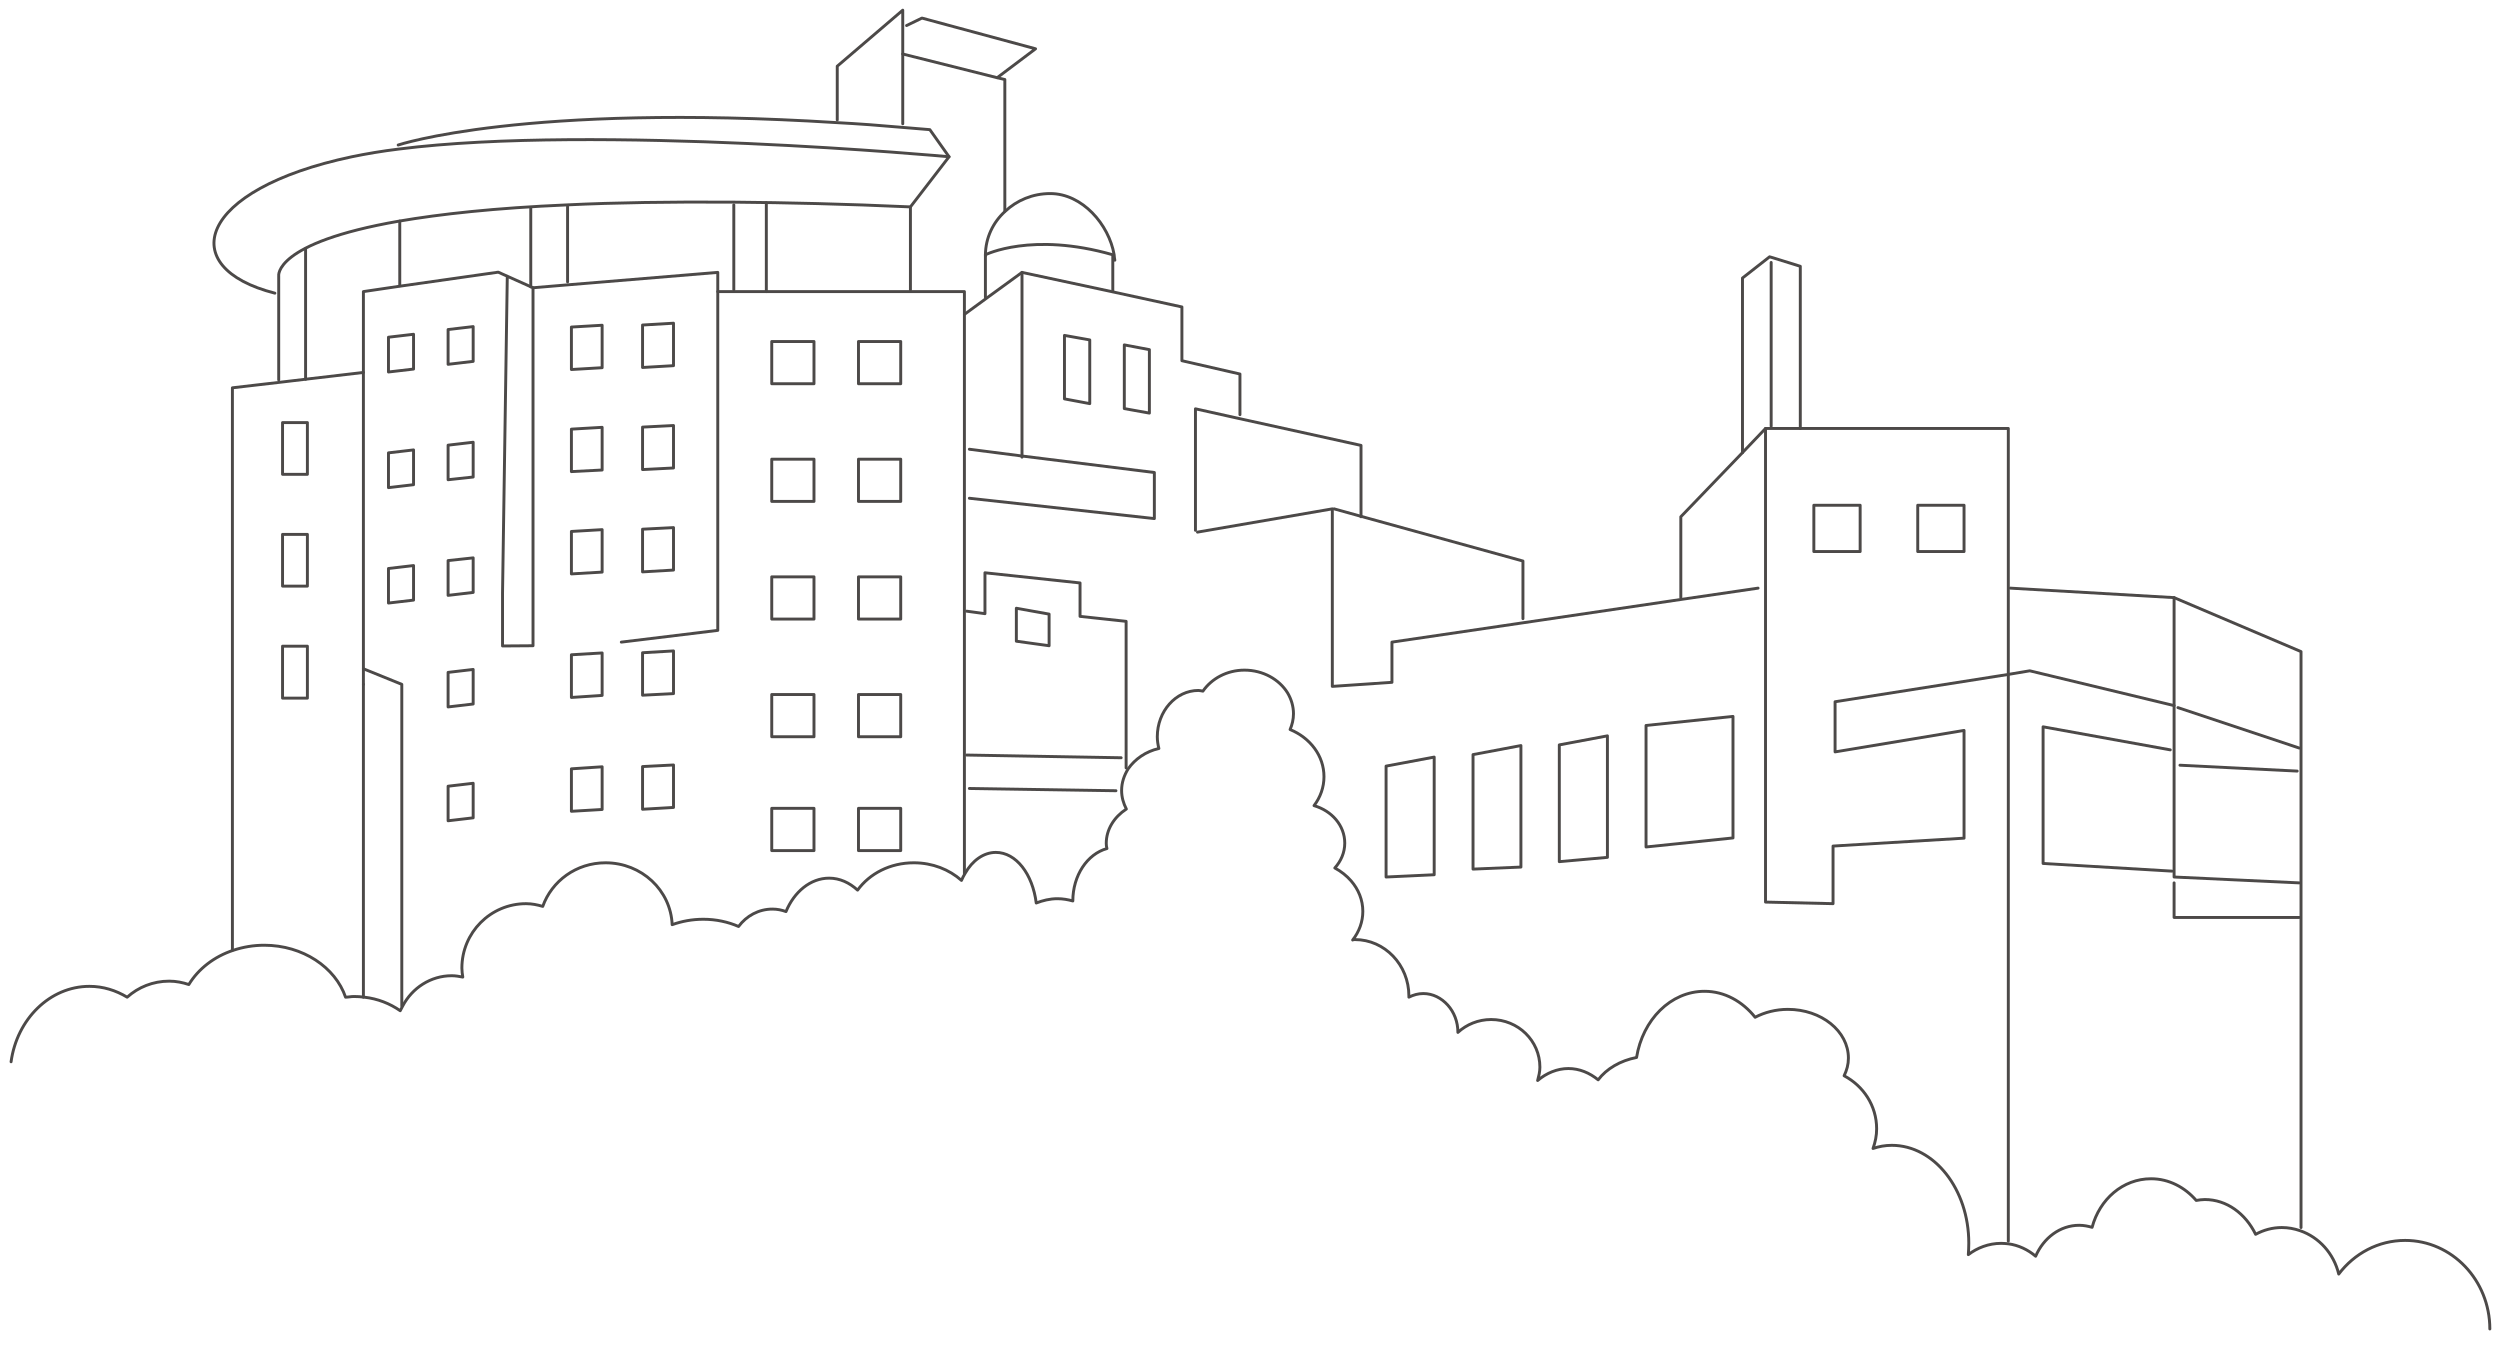 <?xml version="1.0" encoding="UTF-8"?>
<svg id="_レイヤー_2" data-name="レイヤー 2" xmlns="http://www.w3.org/2000/svg" width="39.05mm" height="21.03mm" xmlns:xlink="http://www.w3.org/1999/xlink" viewBox="0 0 110.69 59.61">
  <defs>
    <style>
      .cls-1 {
        stroke-width: 0px;
      }

      .cls-1, .cls-2 {
        fill: none;
      }

      .cls-3 {
        clip-path: url(#clippath);
      }

      .cls-2 {
        stroke: #4c4948;
        stroke-linecap: round;
        stroke-linejoin: round;
        stroke-width: .13px;
      }
    </style>
    <clipPath id="clippath">
      <rect class="cls-1" width="110.69" height="59.61"/>
    </clipPath>
  </defs>
  <g id="_レイヤー_1-2" data-name="レイヤー 1">
    <g class="cls-3">
      <path class="cls-2" d="M110.24,58.84c0-2.16-1.68-3.92-3.75-3.92-1.19,0-2.25.58-2.94,1.49-.22-.91-.87-1.63-1.71-1.92-.26-.09-.53-.14-.81-.14-.42,0-.81.11-1.16.3-.45-.92-1.28-1.54-2.25-1.54-.13,0-.26.02-.38.04-.5-.58-1.21-.96-2-.96-1.25,0-2.28.91-2.61,2.15-.18-.05-.37-.09-.57-.09-.85,0-1.58.56-1.93,1.37-.34-.29-.76-.49-1.21-.55-.1-.01-.21-.02-.32-.02-.55,0-1.06.2-1.45.5.01-.16.02-.33.02-.51,0-2.39-1.53-4.33-3.41-4.33-.29,0-.57.05-.83.14.1-.28.16-.57.16-.87,0-1.03-.59-1.9-1.44-2.35.12-.25.19-.5.19-.78,0-1.2-1.2-2.16-2.68-2.16-.53,0-1.03.13-1.45.35-.56-.7-1.35-1.15-2.24-1.15-1.5,0-2.74,1.26-3.01,2.93-.72.14-1.33.5-1.7.99-.38-.31-.83-.5-1.32-.5s-.97.2-1.36.53c.05-.19.1-.38.1-.59,0-1.17-.96-2.11-2.16-2.11-.57,0-1.09.22-1.47.57,0-.47-.17-.9-.45-1.21-.28-.31-.66-.51-1.08-.51-.23,0-.44.06-.64.16,0-.02,0-.03,0-.05,0-1.38-1.07-2.5-2.39-2.5-.04,0-.07,0-.1.02.29-.37.45-.81.45-1.27,0-.5-.19-.97-.52-1.35-.19-.22-.44-.42-.72-.57.27-.3.44-.68.44-1.1,0-.78-.57-1.43-1.36-1.66.28-.37.44-.81.44-1.28,0-.93-.61-1.72-1.5-2.09.09-.21.15-.45.15-.7,0-.33-.1-.65-.26-.92-.37-.6-1.09-1.01-1.91-1.01-.78,0-1.46.38-1.84.93-.07-.01-.14-.03-.2-.03-1,0-1.82.92-1.82,2.05,0,.18.03.36.07.52-.58.13-1.06.47-1.36.9-.18.29-.29.61-.29.96,0,.29.08.57.21.82-.55.36-.89.91-.89,1.52,0,.08.01.16.03.23-.87.24-1.51,1.19-1.51,2.32-.22-.06-.44-.1-.68-.1-.34,0-.65.08-.94.19-.16-1.28-.89-2.24-1.79-2.24-.54,0-1.04.36-1.36.93-.06.09-.11.2-.16.31-.54-.48-1.28-.78-2.11-.78-1.05,0-1.96.48-2.49,1.21-.36-.33-.79-.53-1.26-.53-.83,0-1.55.61-1.91,1.48-.19-.07-.39-.11-.6-.11-.61,0-1.15.3-1.5.77-.46-.2-.99-.32-1.56-.32-.5,0-.96.09-1.38.24-.06-1.52-1.35-2.74-2.95-2.74-1.3,0-2.38.81-2.78,1.93-.24-.07-.48-.12-.74-.12-1.57,0-2.84,1.28-2.84,2.85,0,.14.02.27.04.4-.16-.03-.32-.06-.49-.06-.93,0-1.75.54-2.17,1.34-.04.07-.07.14-.11.21-.46-.32-.99-.53-1.59-.6-.15-.02-.3-.03-.46-.03-.13,0-.25.03-.37.03-.45-1.32-1.89-2.3-3.6-2.3-.48,0-.94.08-1.36.22-.86.28-1.56.83-1.98,1.52-.27-.09-.56-.15-.87-.15-.72,0-1.37.27-1.86.71-.5-.3-1.06-.48-1.67-.48-1.75,0-3.21,1.45-3.47,3.34"/>
      <polyline class="cls-2" points="16.09 29.61 17.79 30.3 17.79 44.54"/>
      <line class="cls-2" x1="16.09" y1="44.15" x2="16.09" y2="30.3"/>
      <polyline class="cls-2" points="10.29 42.07 10.29 17.17 12.35 16.93 13.53 16.79 16.09 16.49"/>
      <polyline class="cls-2" points="16.09 30.3 16.09 29.61 16.09 25.17 16.09 16.49 16.09 12.91 17.71 12.67 22.06 12.05 23.6 12.74 23.6 28.59 22.25 28.6 22.25 26.25 22.46 12.27"/>
      <polyline class="cls-2" points="23.6 12.74 25.15 12.61 31.78 12.06 31.78 12.91 31.78 27.91 27.51 28.43"/>
      <polyline class="cls-2" points="42.7 38.68 42.7 34.91 42.7 33.43 42.7 27.06 42.7 22.06 42.7 19.89 42.7 13.92 42.7 12.91 40.31 12.91 32.49 12.91 31.78 12.91"/>
      <path class="cls-2" d="M12.34,16.82v-4.6s-.24-1.46,5.33-2.43c1.81-.31,4.22-.58,7.46-.72,2.09-.1,4.53-.14,7.37-.12,2.33.02,4.92.08,7.81.21l1.71-2.22s-15.64-1.45-24.37-.34c-.74.09-1.44.21-2.07.34-6.87,1.45-7.85,4.91-3.41,6.04"/>
      <path class="cls-2" d="M17.63,6.42s5.57-1.86,19.44-.99c.93.05,1.89.12,2.89.21.4.03.8.07,1.21.1l.85,1.2"/>
      <polyline class="cls-2" points="42.92 22.06 51.11 22.96 51.11 20.92 45.25 20.19 42.92 19.89"/>
      <polyline class="cls-2" points="42.8 27.06 43.61 27.17 43.61 25.36 47.82 25.81 47.82 27.29 49.86 27.51 49.86 33.55 49.86 34"/>
      <line class="cls-2" x1="42.8" y1="33.43" x2="49.64" y2="33.55"/>
      <line class="cls-2" x1="42.92" y1="34.91" x2="49.41" y2="35.01"/>
      <line class="cls-2" x1="40.31" y1="9.16" x2="40.31" y2="12.84"/>
      <line class="cls-2" x1="33.93" y1="8.98" x2="33.93" y2="12.91"/>
      <line class="cls-2" x1="32.49" y1="9.07" x2="32.49" y2="12.83"/>
      <line class="cls-2" x1="25.13" y1="12.48" x2="25.13" y2="9.15"/>
      <line class="cls-2" x1="23.5" y1="9.2" x2="23.5" y2="12.7"/>
      <line class="cls-2" x1="17.7" y1="9.79" x2="17.7" y2="12.65"/>
      <line class="cls-2" x1="13.53" y1="11.01" x2="13.53" y2="16.79"/>
      <polyline class="cls-2" points="42.7 13.92 43.67 13.21 45.25 12.06 49.26 12.92 52.33 13.59 52.33 15.97 54.9 16.56 54.9 18.36"/>
      <polyline class="cls-2" points="45.25 12.06 45.25 20.19 45.25 20.24"/>
      <polyline class="cls-2" points="52.93 23.48 52.93 18.1 54.86 18.53 60.26 19.72 60.26 22.86 60.26 22.88"/>
      <polyline class="cls-2" points="53.02 23.56 58.99 22.53 58.99 30.39 61.63 30.21 61.63 28.43 67.46 27.57 74.43 26.54 77.84 26.04"/>
      <polyline class="cls-2" points="59.07 22.53 60.26 22.86 67.43 24.84 67.43 27.39"/>
      <path class="cls-2" d="M43.63,11.28s2.05-1.03,5.64,0v1.63"/>
      <line class="cls-2" x1="43.63" y1="13.16" x2="43.63" y2="11.33"/>
      <path class="cls-2" d="M43.63,11.33v-.05c.01-.76.34-1.44.87-1.92.52-.49,1.22-.79,2-.79,1.42,0,2.6,1.37,2.83,2.71,0,.08.02.16.03.24"/>
      <polyline class="cls-2" points="39.97 5.48 39.97 2.5 39.97 1.13 39.97 .45 37.07 2.93 37.07 5.31"/>
      <polyline class="cls-2" points="40.14 1.13 40.82 .8 45.85 2.16 44.15 3.44 44.15 3.44"/>
      <polyline class="cls-2" points="39.97 2.39 44.15 3.44 44.49 3.52 44.49 9.35"/>
      <polyline class="cls-2" points="74.42 26.46 74.42 22.88 77.15 20.04 78.17 18.97 78.42 18.97 79.71 18.97 88.92 18.97 88.92 26.04 88.92 29.86 88.92 54.95"/>
      <polyline class="cls-2" points="78.17 18.97 78.17 26.04 78.17 37.1 78.17 39.94 81.16 40.01 81.16 37.46 86.96 37.11 86.96 32.34 81.25 33.29 81.25 31.07 88.92 29.86 89.87 29.7 96.26 31.24"/>
      <polyline class="cls-2" points="89.01 26.04 96.26 26.46 101.88 28.85 101.88 33.12 101.88 34.14 101.88 39.09 101.88 40.62 101.88 54.35"/>
      <polyline class="cls-2" points="96.26 26.46 96.26 31.24 96.26 31.33 96.26 33.2 96.26 33.88 96.26 38.57 96.26 38.83 101.8 39.09"/>
      <line class="cls-2" x1="96.43" y1="31.33" x2="101.8" y2="33.12"/>
      <line class="cls-2" x1="101.71" y1="34.14" x2="96.52" y2="33.88"/>
      <polyline class="cls-2" points="96.26 39.09 96.26 40.62 101.8 40.62"/>
      <polyline class="cls-2" points="96.17 38.57 90.46 38.23 90.46 32.18 96.09 33.2"/>
      <polyline class="cls-2" points="79.71 18.97 79.71 11.79 78.49 11.41 78.35 11.37 77.15 12.31 77.15 20.04"/>
      <line class="cls-2" x1="78.42" y1="18.87" x2="78.42" y2="11.62"/>
      <rect class="cls-2" x="80.31" y="22.37" width="2.05" height="2.05"/>
      <rect class="cls-2" x="84.91" y="22.37" width="2.05" height="2.05"/>
      <polygon class="cls-2" points="76.73 37.1 72.88 37.5 72.88 32.58 72.88 32.12 76.73 31.72 76.73 37.1"/>
      <polygon class="cls-2" points="71.17 32.58 71.17 37.96 69.04 38.15 69.04 33.01 69.04 32.98 71.17 32.58"/>
      <polygon class="cls-2" points="67.34 33.01 67.34 38.39 65.22 38.48 65.22 33.52 65.22 33.41 67.34 33.01"/>
      <polygon class="cls-2" points="63.5 33.52 63.5 38.73 61.37 38.83 61.37 33.92 63.5 33.52"/>
      <polygon class="cls-2" points="48.25 17.87 47.13 17.66 47.13 14.85 48.25 15.05 48.25 17.87"/>
      <polygon class="cls-2" points="50.89 18.29 49.78 18.09 49.78 15.27 50.89 15.48 50.89 18.29"/>
      <polygon class="cls-2" points="46.45 28.59 45 28.39 45 26.93 46.45 27.19 46.45 28.59"/>
      <rect class="cls-2" x="38.01" y="15.12" width="1.87" height="1.87"/>
      <rect class="cls-2" x="38.01" y="20.33" width="1.87" height="1.87"/>
      <rect class="cls-2" x="38.01" y="25.54" width="1.87" height="1.87"/>
      <rect class="cls-2" x="38.01" y="30.75" width="1.87" height="1.87"/>
      <rect class="cls-2" x="34.17" y="15.12" width="1.87" height="1.87"/>
      <rect class="cls-2" x="34.17" y="20.33" width="1.87" height="1.87"/>
      <rect class="cls-2" x="34.17" y="25.54" width="1.87" height="1.87"/>
      <rect class="cls-2" x="34.17" y="30.75" width="1.87" height="1.87"/>
      <polygon class="cls-2" points="29.82 16.19 28.45 16.27 28.45 14.39 29.82 14.31 29.82 16.19"/>
      <polygon class="cls-2" points="29.82 20.72 28.45 20.79 28.45 18.91 29.82 18.84 29.82 20.72"/>
      <polygon class="cls-2" points="29.82 25.24 28.45 25.32 28.45 23.43 29.82 23.36 29.82 25.24"/>
      <polygon class="cls-2" points="26.66 16.28 25.3 16.36 25.3 14.48 26.66 14.4 26.66 16.28"/>
      <polygon class="cls-2" points="26.66 20.81 25.3 20.88 25.3 19 26.66 18.92 26.66 20.81"/>
      <polygon class="cls-2" points="26.66 25.33 25.3 25.41 25.3 23.53 26.66 23.45 26.66 25.33"/>
      <polygon class="cls-2" points="29.82 30.71 28.45 30.78 28.45 28.9 29.82 28.82 29.82 30.71"/>
      <polygon class="cls-2" points="26.66 28.91 26.66 30.79 25.3 30.88 25.3 28.99 26.66 28.91"/>
      <polygon class="cls-2" points="20.95 16 19.84 16.13 19.84 14.59 20.95 14.46 20.95 16"/>
      <polygon class="cls-2" points="20.95 21.12 19.84 21.24 19.84 19.71 20.95 19.58 20.95 21.12"/>
      <polygon class="cls-2" points="20.95 26.23 19.84 26.36 19.84 25.04 19.84 24.82 20.95 24.7 20.95 26.23"/>
      <polygon class="cls-2" points="20.95 31.17 19.84 31.3 19.84 29.77 20.95 29.64 20.95 31.17"/>
      <rect class="cls-2" x="38.01" y="35.79" width="1.87" height="1.87"/>
      <rect class="cls-2" x="34.17" y="35.79" width="1.87" height="1.87"/>
      <polygon class="cls-2" points="29.82 35.75 28.45 35.83 28.45 33.94 29.82 33.87 29.82 35.75"/>
      <polygon class="cls-2" points="26.66 35.84 25.3 35.92 25.3 34.04 26.66 33.95 26.66 35.84"/>
      <polygon class="cls-2" points="20.95 36.21 19.84 36.34 19.84 34.81 20.95 34.68 20.95 36.21"/>
      <polygon class="cls-2" points="18.31 16.34 17.2 16.47 17.2 14.93 18.31 14.8 18.31 16.34"/>
      <polygon class="cls-2" points="18.31 21.46 17.2 21.59 17.2 20.05 18.31 19.92 18.31 21.46"/>
      <polygon class="cls-2" points="18.31 25.04 18.31 26.57 17.2 26.7 17.2 25.17 18.31 25.04"/>
      <rect class="cls-2" x="12.51" y="18.71" width="1.1" height="2.29"/>
      <rect class="cls-2" x="12.51" y="23.66" width="1.1" height="2.29"/>
      <rect class="cls-2" x="12.51" y="28.61" width="1.1" height="2.3"/>
    </g>
  </g>
</svg>